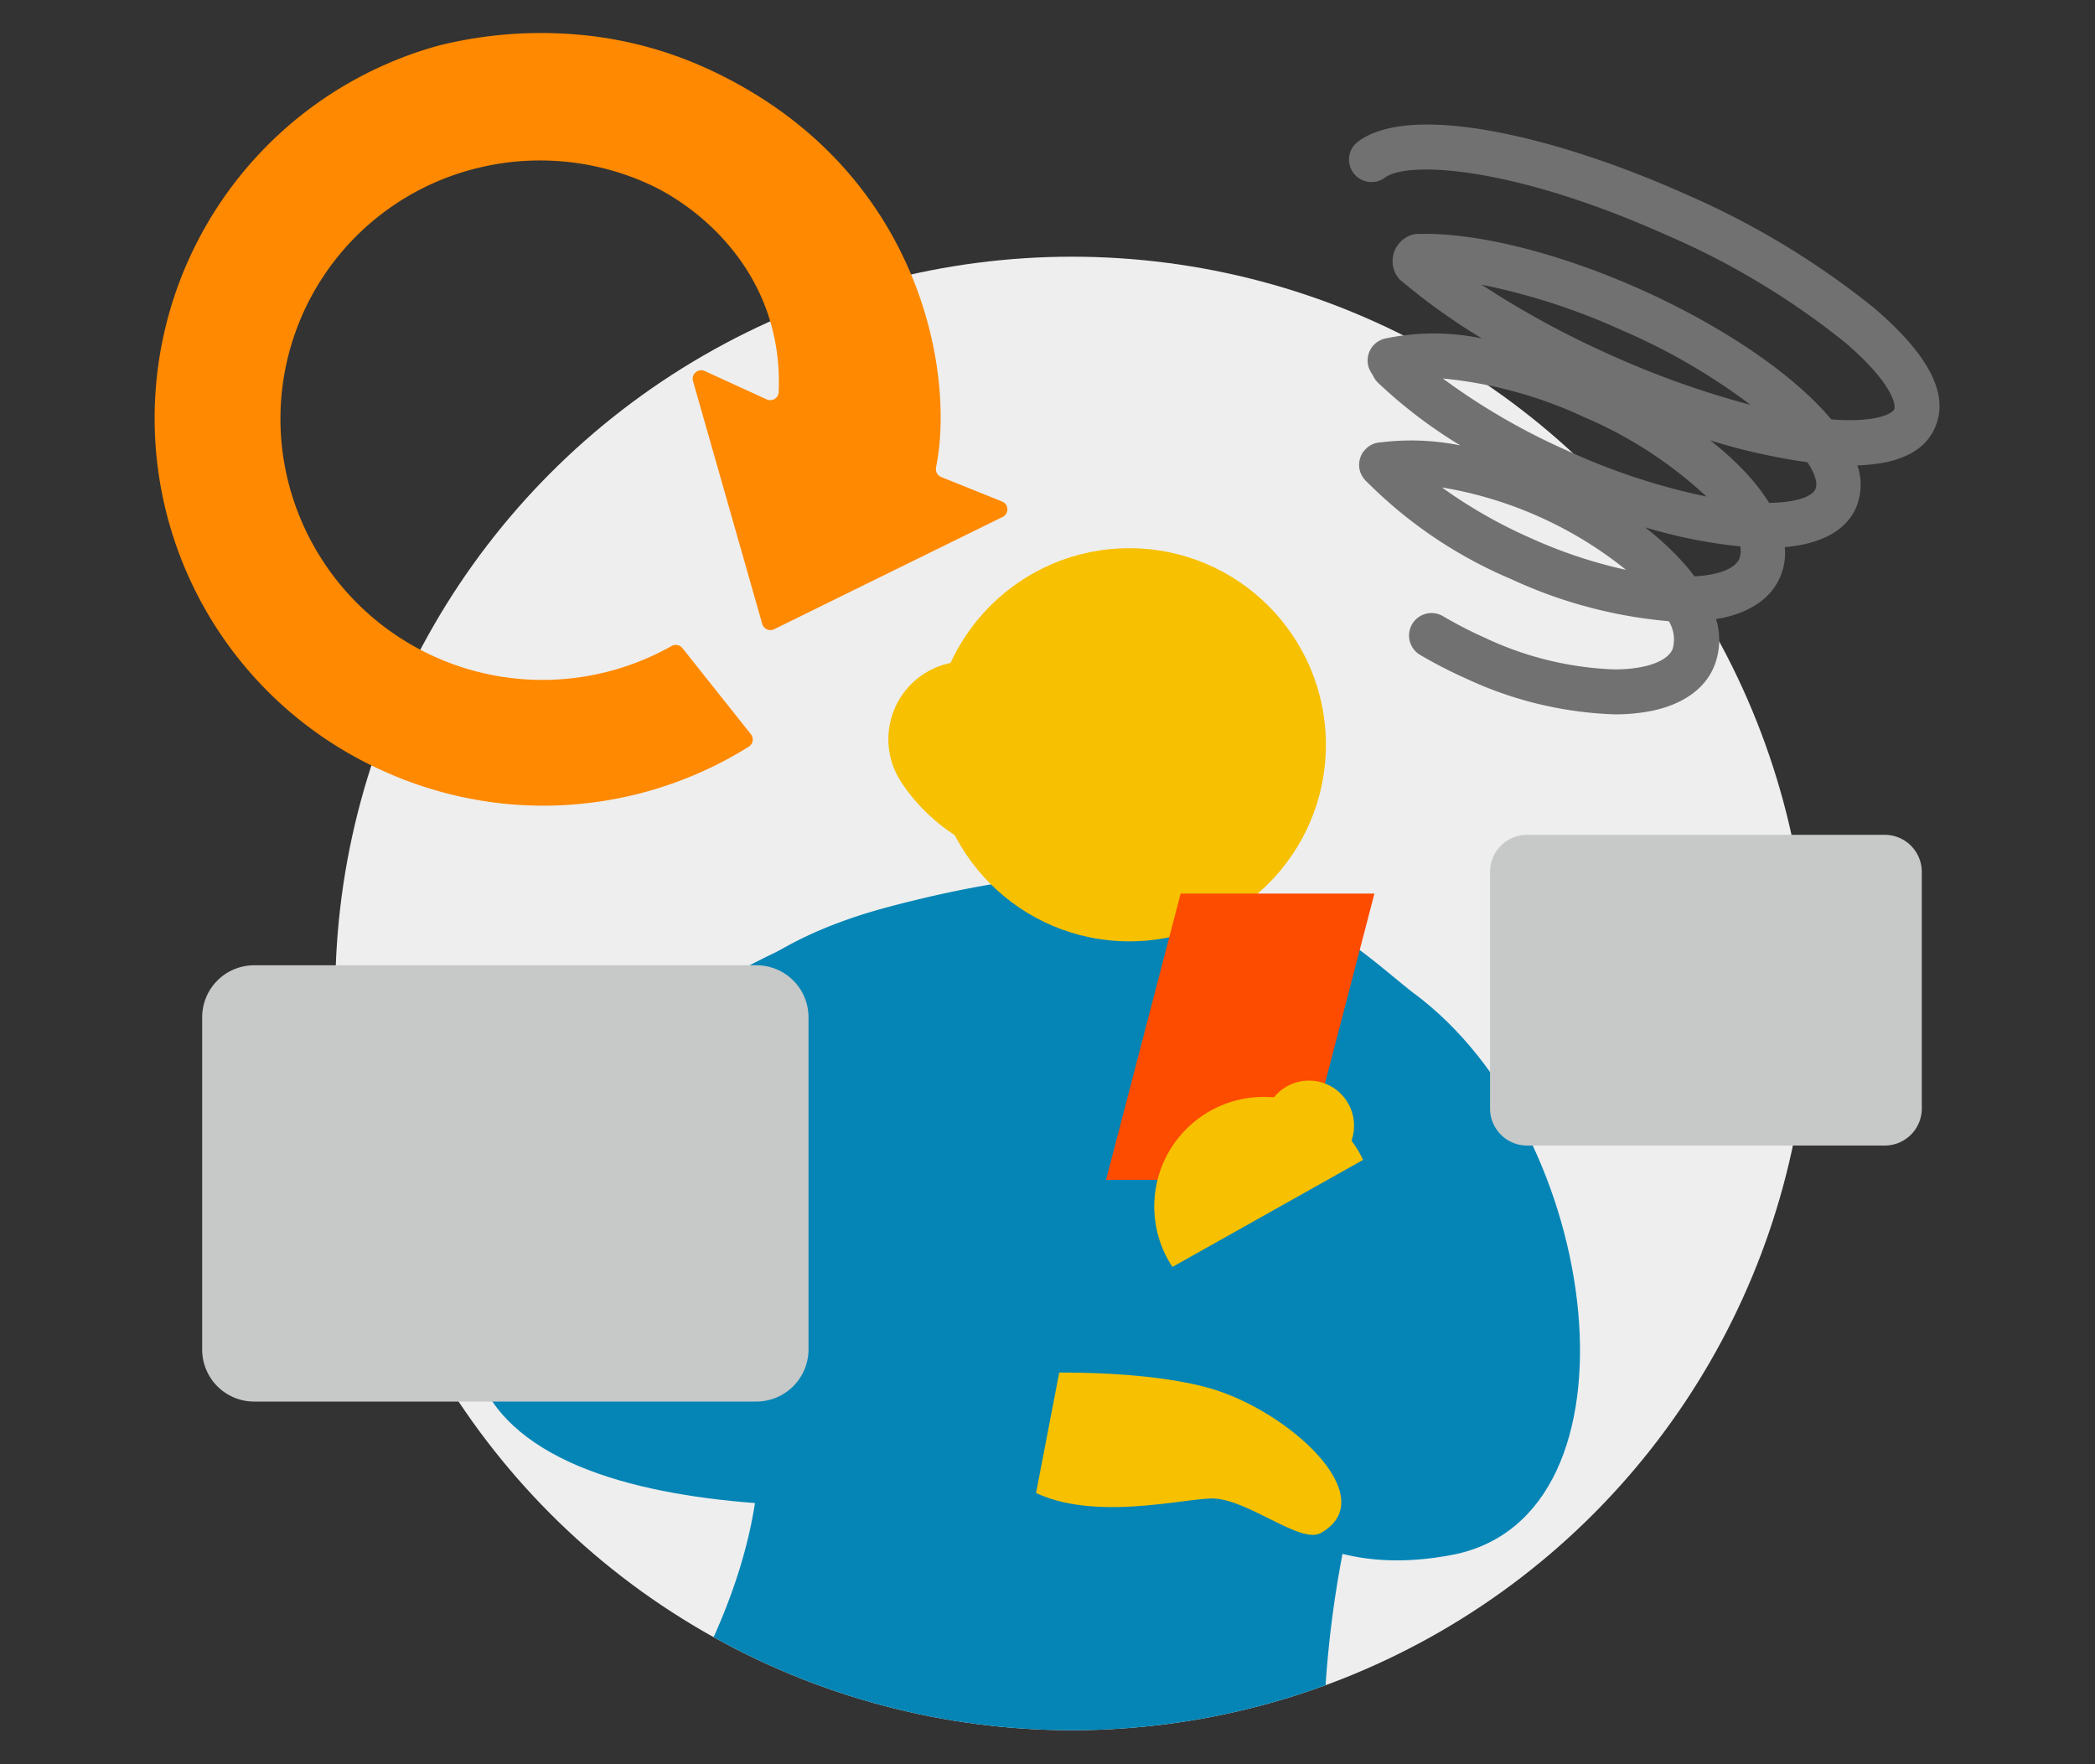 <svg xmlns="http://www.w3.org/2000/svg" xmlns:xlink="http://www.w3.org/1999/xlink" width="190" height="160" viewBox="0 0 190 160"><rect x="0" y="0" width="190" height="160" fill="#333333" stroke="none"/><defs><clipPath id="a"><ellipse cx="66.818" cy="66.818" rx="66.818" ry="66.818"/></clipPath><clipPath id="b"><ellipse cx="66.818" cy="66.818" rx="66.818" ry="66.818" transform="translate(0 0)"/></clipPath></defs><g transform="translate(434 3828)"><rect width="190" height="160" transform="translate(-434 -3828)" fill="none"/><g transform="translate(-420 -3825)"><g transform="translate(4.337 20.28)"><ellipse cx="66.818" cy="66.818" rx="66.818" ry="66.818" transform="translate(12.067)" fill="#eee"/><g transform="translate(12.067)"><g clip-path="url(#a)"><path d="M466.124,303.095c-6.956-5.435-16.232-16.2-47.677-7.843-25.005,6.646-22.479,24.828-15.08,36.791,10.811,17.458-7.857,41.606-7.857,41.606s7.281,10.073,31.312,6.026c14.637-2.467,31.371-1.182,31.371-1.182l-.266-8.936a97.663,97.663,0,0,1,2.186-17.945c2.7-12.466,2.5-23.292,11.269-28.535C478.073,319.061,473.789,309.091,466.124,303.095Z" transform="translate(-368.289 -236.277)" fill="#0485b6"/></g><g clip-path="url(#b)"><ellipse cx="17.827" cy="17.827" rx="17.827" ry="17.827" transform="translate(54.19 26.438)" fill="#f7c000"/></g><g clip-path="url(#a)"><path d="M432.9,298.705V279.18H418.1a7.06,7.06,0,0,0-5.908,10.915c2.983,4.549,8.906,8.758,20.707,8.611" transform="translate(-360.883 -242.478)" fill="#f7c000"/></g><g clip-path="url(#a)"><path d="M441.986,319.4H424.41l6.765-25.965H448.75Z" transform="translate(-354.505 -235.676)" fill="#fd4b00"/></g><g clip-path="url(#b)"><ellipse cx="9.94" cy="9.94" rx="9.94" ry="9.94" transform="translate(74.277 76.196)" fill="#f7c000"/></g><g clip-path="url(#b)"><ellipse cx="4.091" cy="4.091" rx="4.091" ry="4.091" transform="translate(84.217 74.719)" fill="#f7c000"/></g><g clip-path="url(#a)"><path d="M450.742,299.57c17.074,12.584,21.475,47.44,3.486,50.911s-25.492-11.624-26.467-25.507l18.728-10.516,9.5,5.1Z" transform="translate(-352.907 -232.752)" fill="#0485b6"/></g><g clip-path="url(#a)"><path d="M418.878,332.511c5.214,4.3,14.637,1.861,17.857,1.758s8.123,4.195,10,3.131c5.731-3.249-3.013-11.151-10.132-13.145s-18.152-1.285-18.152-1.285l.428,9.541" transform="translate(-357.348 -221.65)" fill="#f7c000"/></g><g clip-path="url(#a)"><path d="M424.21,294.24c-26.275,7.414-46.111,30.248-36.865,44.6s49.478,8.67,49.478,8.67l3.264-16.956-26.393-4.135Z" transform="translate(-373.284 -235.295)" fill="#0485b6"/></g></g><g transform="translate(0 64.263)"><path d="M419.171,337.408h-45.55a4.715,4.715,0,0,1-4.712-4.712V302.552a4.715,4.715,0,0,1,4.712-4.712h45.565a4.715,4.715,0,0,1,4.712,4.712V332.7A4.737,4.737,0,0,1,419.171,337.408Z" transform="translate(-368.91 -297.84)" fill="#c7c8c8"/></g><g transform="translate(116.799 52.432)"><path d="M483.792,318.01H451.343a3.36,3.36,0,0,1-3.353-3.353V293.183a3.36,3.36,0,0,1,3.353-3.353h32.449a3.36,3.36,0,0,1,3.353,3.353v21.475A3.36,3.36,0,0,1,483.792,318.01Z" transform="translate(-447.99 -289.83)" fill="#c7c8c8"/><path d="M460.946,311.531h-9.881a1.91,1.91,0,0,1-1.905-1.905v-9.881a1.91,1.91,0,0,1,1.905-1.905h9.881a1.91,1.91,0,0,1,1.905,1.905v9.881A1.882,1.882,0,0,1,460.946,311.531Z" transform="translate(-447.432 -286.01)" fill="#c7c8c8"/><rect width="17.812" height="1.566" transform="translate(17.221 14.09)" fill="#c7c8c8"/><rect width="17.812" height="1.566" transform="translate(17.221 17.901)" fill="#c7c8c8"/><rect width="17.812" height="1.566" transform="translate(17.221 21.711)" fill="#c7c8c8"/><rect width="17.812" height="1.566" transform="translate(17.221 25.522)" fill="#c7c8c8"/></g></g><path d="M486.932,262.838a74.35,74.35,0,0,0-17.251-10.383c-11.136-4.977-24.577-8.36-29.525-4.7a2.038,2.038,0,1,0,2.422,3.279c2.112-1.566,11.668-1,25.433,5.155a70.25,70.25,0,0,1,16.276,9.763c4.254,3.633,4.667,5.657,4.49,6.085-.162.369-1.58,1.241-5.716.916-3.56-4.268-10.191-8.611-17.281-11.786-7.533-3.367-15.168-5.243-20.441-5.022a2.494,2.494,0,0,0-1.447,4.091,57.469,57.469,0,0,0,7.488,5.376,21.351,21.351,0,0,0-8.862.03,2.044,2.044,0,0,0-1.063,3.235,2.268,2.268,0,0,0,.473.724,43.879,43.879,0,0,0,7.5,5.716,22.425,22.425,0,0,0-7.208-.281,2.028,2.028,0,0,0-1.3.532l-.029.03-.044.044a.642.642,0,0,0-.089.1c-.03.03-.059.074-.089.1s-.015.03-.03.03a2.065,2.065,0,0,0-.369,1.536,2.09,2.09,0,0,0,.694,1.226,40.944,40.944,0,0,0,13.056,8.8,42.66,42.66,0,0,0,14.312,3.825,3.164,3.164,0,0,1,.34,2.54c-.5,1.137-2.526,1.831-5.273,1.831a30.029,30.029,0,0,1-11.771-2.88,37.918,37.918,0,0,1-3.781-1.95,2.039,2.039,0,1,0-2.068,3.515,41.465,41.465,0,0,0,4.195,2.156,34.44,34.44,0,0,0,13.426,3.235,16.952,16.952,0,0,0,3.5-.34c2.7-.591,4.623-1.92,5.494-3.9a6.383,6.383,0,0,0,.222-4.4c.192-.03.384-.074.576-.1,2.585-.561,4.387-1.8,5.214-3.663a5.463,5.463,0,0,0,.443-2.762,14.459,14.459,0,0,0,1.713-.251c2.275-.5,3.958-1.551,4.741-3.308a5.4,5.4,0,0,0,.133-3.855,15.359,15.359,0,0,0,2.644-.3c2.215-.487,3.678-1.506,4.372-3.087C493.814,270.754,491.939,267.106,486.932,262.838Zm-11.181,8.8a81.957,81.957,0,0,1-12.643-4.5,83.418,83.418,0,0,1-11.757-6.4,58.831,58.831,0,0,1,12.761,4.15A56.032,56.032,0,0,1,475.751,271.641Zm-16.527,4.195a59.537,59.537,0,0,1-11.387-6.587,39,39,0,0,1,12.776,3.486,38.232,38.232,0,0,1,11.136,7.222A59.1,59.1,0,0,1,459.224,275.835Zm-11.461,3.294a36.1,36.1,0,0,1,16.69,7.473,43.3,43.3,0,0,1-8.714-2.91A44.068,44.068,0,0,1,447.763,279.129Zm26.955,6.484c-.384.871-1.846,1.462-4.062,1.58-.325-.428-.665-.857-1.049-1.285a26.412,26.412,0,0,0-3.427-3.161,46.167,46.167,0,0,0,8.625,1.728A2.033,2.033,0,0,1,474.717,285.613Zm6.912-6.336c-.325.709-1.787,1.211-4.195,1.255a18.555,18.555,0,0,0-2.467-3.1,27.515,27.515,0,0,0-2.88-2.57,55.964,55.964,0,0,0,8.611,1.95c.074.015.133.015.207.03C481.615,277.918,481.851,278.774,481.629,279.276Z" transform="translate(-330.984 -237.92)" fill="#727171"/><path d="M407.264,298.468a23.779,23.779,0,0,1-29.022-16.69,23.413,23.413,0,0,1,16.616-28.83,23.746,23.746,0,0,1,16.01,1.374c4.638,2.127,12.17,8.212,11.727,18.831a.768.768,0,0,1-1.093.665l-5.612-2.57a.771.771,0,0,0-1.063.916l6.277,22.021a.77.77,0,0,0,1.034.5l20.707-10.176a.77.77,0,0,0,0-1.433l-5.509-2.215a.777.777,0,0,1-.473-.871c1.758-8.552-1.388-27.279-20.722-36.156a35.456,35.456,0,0,0-11.491-3.072,38.441,38.441,0,0,0-12.85.96,35.046,35.046,0,0,0-5.258,65.71h0a35.4,35.4,0,0,0,11.476,3.087,35.163,35.163,0,0,0,21.859-5.2.763.763,0,0,0,.192-1.137l-6.2-7.8a.777.777,0,0,0-.99-.192A23.919,23.919,0,0,1,407.264,298.468Z" transform="translate(-365.974 -240.599)" fill="#ff8900"/></g></g></svg>